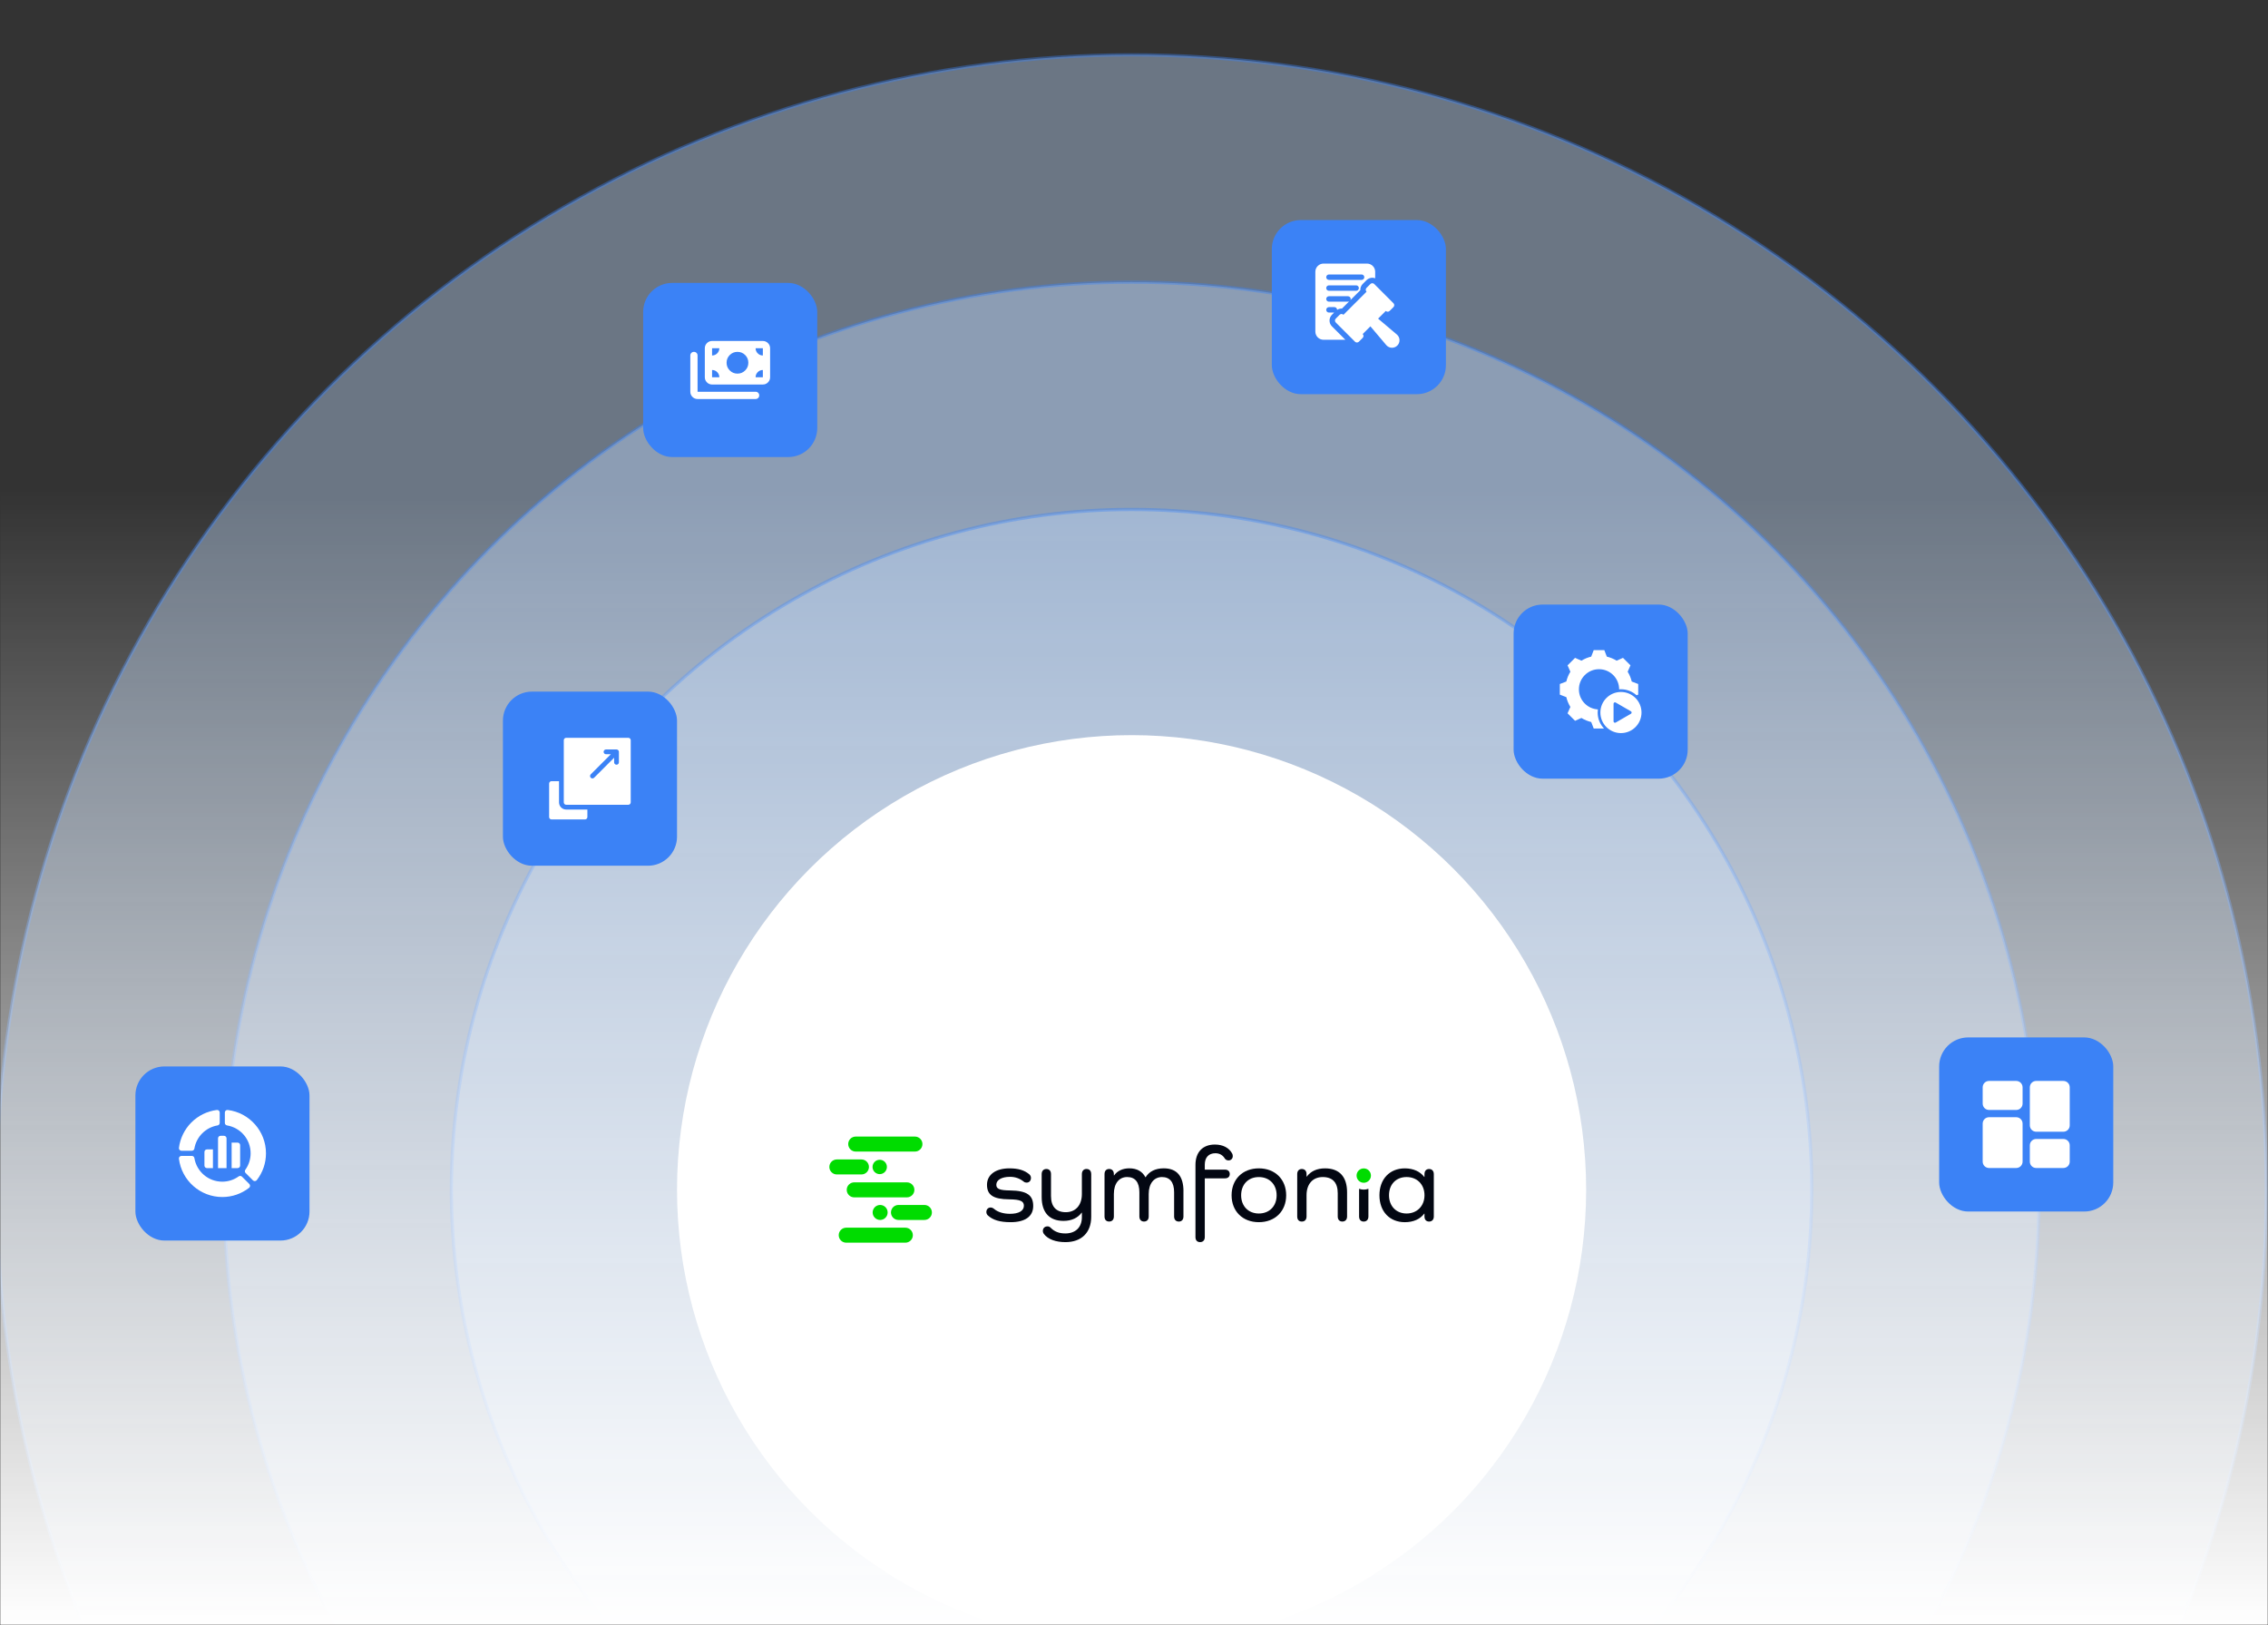 <svg width="938" height="672" viewBox="0 0 938 672" fill="none" xmlns="http://www.w3.org/2000/svg">
<rect x="0" y="0" width="938" height="672" fill="#333333" stroke="none"/>
<mask id="mask0_721_76" style="mask-type:alpha" maskUnits="userSpaceOnUse" x="0" y="0" width="938" height="672">
<rect width="938" height="672" fill="#D9D9D9"/>
</mask>
<g mask="url(#mask0_721_76)">
<circle opacity="0.4" cx="468" cy="492" r="469.329" fill="#BFDBFE" stroke="#3B82F6" stroke-width="1.343"/>
<circle opacity="0.4" cx="468" cy="492" r="375.329" fill="#BFDBFE" stroke="#3B82F6" stroke-width="1.343"/>
<circle opacity="0.4" cx="468" cy="492" r="281.329" fill="#BFDBFE" stroke="#3B82F6" stroke-width="1.343"/>
<circle cx="468" cy="492" r="188" fill="white"/>
<rect x="-2" y="202.479" width="940" height="470" fill="url(#paint0_linear_721_76)"/>
<g clip-path="url(#clip0_721_76)">
<path d="M356.276 485.668H346.101C344.39 485.668 343 484.278 343 482.566C343 480.855 344.39 479.465 346.101 479.465H356.276C357.988 479.465 359.377 480.855 359.377 482.566C359.377 484.278 357.988 485.668 356.276 485.668Z" fill="#00DC00"/>
<path d="M378.396 476.205H353.906C352.194 476.205 350.805 474.815 350.805 473.103C350.805 471.392 352.189 470.002 353.906 470.002H378.402C380.113 470.002 381.503 471.392 381.503 473.103C381.503 474.815 380.113 476.205 378.402 476.205" fill="#00DC00"/>
<path d="M374.436 513.883H349.98C348.269 513.883 346.879 512.493 346.879 510.781C346.879 509.069 348.269 507.68 349.98 507.68H374.436C376.148 507.68 377.538 509.069 377.538 510.781C377.538 512.493 376.148 513.883 374.436 513.883Z" fill="#00DC00"/>
<path d="M375.073 495.139H353.289C351.577 495.139 350.188 493.749 350.188 492.037C350.188 490.325 351.577 488.936 353.289 488.936H375.073C376.785 488.936 378.174 490.325 378.174 492.037C378.174 493.749 376.785 495.139 375.073 495.139Z" fill="#00DC00"/>
<path d="M366.806 482.567C366.806 484.206 365.479 485.539 363.835 485.539C362.191 485.539 360.863 484.211 360.863 482.567C360.863 480.923 362.191 479.596 363.835 479.596C365.479 479.596 366.806 480.923 366.806 482.567Z" fill="#00DC00"/>
<path d="M566.994 486.138C566.994 487.776 565.666 489.109 564.022 489.109C562.378 489.109 561.051 487.782 561.051 486.138C561.051 484.494 562.378 483.166 564.022 483.166C565.666 483.166 566.994 484.494 566.994 486.138Z" fill="#00DC00"/>
<path d="M382.316 504.486H371.582C369.87 504.486 368.48 503.096 368.48 501.385C368.48 499.673 369.87 498.283 371.582 498.283H382.316C384.027 498.283 385.417 499.673 385.417 501.385C385.417 503.096 384.027 504.486 382.316 504.486Z" fill="#00DC00"/>
<path d="M360.91 501.385C360.91 503.096 362.3 504.486 364.012 504.486C365.723 504.486 367.113 503.096 367.113 501.385C367.113 499.673 365.723 498.283 364.012 498.283C362.3 498.283 360.91 499.673 360.91 501.385Z" fill="#00DC00"/>
<path d="M417.779 492.283C424.829 492.374 427.315 494.323 427.315 498.712C427.315 503.102 423.857 505.407 418.005 505.407C413.525 505.407 410.598 504.52 408.514 502.571C408.158 502.215 407.938 501.729 407.938 501.198C407.938 500.091 408.689 499.334 409.711 499.334C410.197 499.334 410.689 499.554 411.129 499.91C412.683 501.238 414.988 501.949 417.739 501.949C421.332 501.949 423.462 500.707 423.462 498.622C423.462 496.758 422.089 496.006 417.428 495.961C410.689 495.916 408.203 494.097 408.203 489.933C408.203 485.77 411.796 483.148 417.468 483.148C421.106 483.148 423.631 483.9 425.671 485.589C426.157 486.035 426.383 486.521 426.383 487.097C426.383 488.295 425.631 489.046 424.563 489.046C424.123 489.046 423.722 488.911 423.411 488.645C421.728 487.312 419.863 486.651 417.733 486.651C414.276 486.651 412.056 487.939 412.056 489.933C412.056 491.617 413.344 492.238 417.779 492.283Z" fill="#030712"/>
<path d="M451.307 485.545V503.149C451.307 509.713 447.273 513.656 440.663 513.656C436.714 513.656 433.477 512.549 431.703 510.244C431.483 509.934 431.302 509.493 431.302 509.001C431.302 507.939 432.054 507.137 433.212 507.137C433.833 507.137 434.189 507.357 434.63 507.804C436.093 509.267 437.957 510.064 440.573 510.064C444.872 510.064 447.448 507.493 447.448 503.324V501.46H447.358C445.759 503.635 443.188 504.872 439.861 504.872C434.008 504.872 430.816 501.414 430.816 494.985V485.54C430.816 484.207 431.568 483.41 432.765 483.41C433.963 483.41 434.675 484.207 434.675 485.54V494.584C434.675 498.974 436.805 501.279 440.793 501.279C444.782 501.279 447.442 498.443 447.442 493.782V485.534C447.442 484.201 448.194 483.404 449.352 483.404C450.595 483.404 451.301 484.201 451.301 485.534" fill="#030712"/>
<path d="M489.449 492.594V503.062C489.449 504.344 488.737 505.147 487.539 505.147C486.342 505.147 485.59 504.35 485.59 503.062V493.04C485.59 488.916 483.862 486.741 480.579 486.741C477.297 486.741 475.082 489.402 475.082 493.746V503.056C475.082 504.339 474.371 505.141 473.133 505.141C471.981 505.141 471.224 504.344 471.224 503.056V493.034C471.224 488.91 469.495 486.735 466.168 486.735C462.84 486.735 460.671 489.396 460.671 493.741V503.051C460.671 504.333 459.959 505.135 458.722 505.135C457.485 505.135 456.812 504.339 456.812 503.051V485.532C456.812 484.199 457.524 483.402 458.722 483.402C459.92 483.402 460.671 484.199 460.671 485.532V486.063H460.761C462.134 484.154 464.354 483.137 467.06 483.137C470.207 483.137 472.472 484.425 473.715 486.814H473.806C475.269 484.464 477.794 483.137 481.302 483.137C486.754 483.137 489.46 486.419 489.46 492.582" fill="#030712"/>
<path d="M498.276 481.596V483.681H506.66C507.858 483.681 508.609 484.387 508.609 485.5C508.609 486.613 507.852 487.274 506.66 487.274H498.276V511.566C498.276 512.848 497.565 513.65 496.327 513.65C495.09 513.65 494.418 512.854 494.418 511.566V481.732C494.418 476.455 497.39 473.303 502.446 473.303C505.773 473.303 508.298 474.636 509.586 476.986C509.762 477.342 509.852 477.653 509.852 478.048C509.852 479.155 509.101 479.867 508.078 479.867C507.411 479.867 506.835 479.557 506.524 479.026C505.773 477.783 504.485 476.896 502.666 476.896C499.915 476.896 498.276 478.624 498.276 481.596Z" fill="#030712"/>
<path d="M520.628 483.148C527.323 483.148 531.938 487.674 531.938 494.278C531.938 500.882 527.328 505.407 520.628 505.407C513.928 505.407 509.363 500.882 509.363 494.278C509.363 487.674 513.934 483.148 520.628 483.148ZM520.628 501.819C525.018 501.819 527.989 498.763 527.989 494.283C527.989 489.803 525.018 486.747 520.628 486.747C516.239 486.747 513.312 489.809 513.312 494.283C513.312 498.758 516.284 501.819 520.628 501.819Z" fill="#030712"/>
<path d="M557.124 493.035V503.057C557.124 504.339 556.373 505.141 555.175 505.141C553.977 505.141 553.265 504.345 553.265 503.057V493.436C553.265 489.046 551.136 486.741 547.057 486.741C542.978 486.741 540.362 489.577 540.362 494.238V503.062C540.362 504.345 539.651 505.147 538.413 505.147C537.176 505.147 536.504 504.35 536.504 503.062V485.499C536.504 484.211 537.216 483.414 538.413 483.414C539.611 483.414 540.362 484.211 540.362 485.499V486.561H540.453C542.052 484.386 544.622 483.148 547.989 483.148C553.932 483.148 557.124 486.606 557.124 493.035Z" fill="#030712"/>
<path d="M592.996 485.542V503.061C592.996 504.343 592.245 505.145 591.047 505.145C589.849 505.145 589.138 504.349 589.138 503.061V501.863H589.047C587.364 504.123 584.567 505.411 581.019 505.411C574.72 505.411 570.512 500.976 570.512 494.282C570.512 487.587 574.726 483.152 581.019 483.152C584.567 483.152 587.358 484.48 589.047 486.7H589.138V485.548C589.138 484.214 589.849 483.418 591.047 483.418C592.245 483.418 592.996 484.214 592.996 485.548M589.143 494.276C589.143 489.841 586.126 486.74 581.737 486.74C577.347 486.74 574.466 489.802 574.466 494.276C574.466 498.75 577.438 501.818 581.737 501.818C586.036 501.818 589.143 498.716 589.143 494.276Z" fill="#030712"/>
<path d="M564.022 491.946C563.344 491.946 562.694 491.822 562.09 491.602V503.064C562.09 504.346 562.802 505.149 563.999 505.149C565.197 505.149 565.948 504.352 565.948 503.064V491.602C565.344 491.822 564.7 491.946 564.022 491.946Z" fill="#030712"/>
</g>
</g>
<rect x="802" y="429" width="72" height="72" rx="12" fill="#3B82F6"/>
<g clip-path="url(#clip1_721_76)">
<path d="M833.875 447H822.625C821.177 447 820 448.177 820 449.625V456.375C820 457.823 821.177 459 822.625 459H833.875C835.323 459 836.5 457.823 836.5 456.375V449.625C836.5 448.177 835.323 447 833.875 447Z" fill="white"/>
<path d="M833.875 462H822.625C821.177 462 820 463.177 820 464.625V480.375C820 481.823 821.177 483 822.625 483H833.875C835.323 483 836.5 481.823 836.5 480.375V464.625C836.5 463.177 835.323 462 833.875 462Z" fill="white"/>
<path d="M853.375 471H842.125C840.677 471 839.5 472.177 839.5 473.625V480.375C839.5 481.823 840.677 483 842.125 483H853.375C854.823 483 856 481.823 856 480.375V473.625C856 472.177 854.823 471 853.375 471Z" fill="white"/>
<path d="M853.375 447H842.125C840.677 447 839.5 448.177 839.5 449.625V465.375C839.5 466.823 840.677 468 842.125 468H853.375C854.823 468 856 466.823 856 465.375V449.625C856 448.177 854.823 447 853.375 447Z" fill="white"/>
</g>
<rect x="266" y="117" width="72" height="72" rx="12" fill="#3B82F6"/>
<path d="M288.5 165.004C287.675 165.004 286.969 164.71 286.381 164.123C285.794 163.535 285.5 162.829 285.5 162.004V147.004C285.5 146.579 285.644 146.223 285.931 145.935C286.219 145.648 286.575 145.504 287 145.504C287.425 145.504 287.781 145.648 288.069 145.935C288.356 146.223 288.5 146.579 288.5 147.004V162.004H312.5C312.925 162.004 313.281 162.148 313.569 162.435C313.856 162.723 314 163.079 314 163.504C314 163.929 313.856 164.285 313.569 164.573C313.281 164.86 312.925 165.004 312.5 165.004H288.5ZM294.5 159.004C293.675 159.004 292.969 158.71 292.381 158.123C291.794 157.535 291.5 156.829 291.5 156.004V144.004C291.5 143.179 291.794 142.473 292.381 141.885C292.969 141.298 293.675 141.004 294.5 141.004H315.5C316.325 141.004 317.031 141.298 317.619 141.885C318.206 142.473 318.5 143.179 318.5 144.004V156.004C318.5 156.829 318.206 157.535 317.619 158.123C317.031 158.71 316.325 159.004 315.5 159.004H294.5ZM297.5 156.004C297.5 155.179 297.206 154.473 296.619 153.885C296.031 153.298 295.325 153.004 294.5 153.004V156.004H297.5ZM312.5 156.004H315.5V153.004C314.675 153.004 313.969 153.298 313.381 153.885C312.794 154.473 312.5 155.179 312.5 156.004ZM305 154.504C306.25 154.504 307.313 154.066 308.188 153.191C309.063 152.316 309.5 151.254 309.5 150.004C309.5 148.754 309.063 147.691 308.188 146.816C307.313 145.941 306.25 145.504 305 145.504C303.75 145.504 302.688 145.941 301.813 146.816C300.938 147.691 300.5 148.754 300.5 150.004C300.5 151.254 300.938 152.316 301.813 153.191C302.688 154.066 303.75 154.504 305 154.504ZM294.5 147.004C295.325 147.004 296.031 146.71 296.619 146.123C297.206 145.535 297.5 144.829 297.5 144.004H294.5V147.004ZM315.5 147.004V144.004H312.5C312.5 144.829 312.794 145.535 313.381 146.123C313.969 146.71 314.675 147.004 315.5 147.004Z" fill="white"/>
<rect x="56" y="441" width="72" height="72" rx="12" fill="#3B82F6"/>
<g clip-path="url(#clip2_721_76)">
<path d="M74.008 474.684C73.93 475.313 74.421 475.869 75.055 475.869H79.346C79.861 475.869 80.3 475.497 80.386 474.989C81.212 470.071 85.071 466.212 89.989 465.386C90.497 465.301 90.869 464.861 90.869 464.346V460.055C90.869 459.421 90.313 458.93 89.684 459.008C85.727 459.5 81.99 461.329 79.159 464.16C76.329 466.99 74.5 470.727 74.008 474.684Z" fill="white"/>
<path d="M98.72 486.47C96.718 487.9 94.371 488.655 91.932 488.655C86.193 488.655 81.337 484.542 80.386 478.876C80.3 478.368 79.861 477.996 79.346 477.996H75.055C74.421 477.996 73.93 478.552 74.008 479.181V479.181C75.129 488.2 82.835 495.001 91.932 495.001C95.985 495.001 99.818 493.685 103.016 491.196C103.517 490.807 103.563 490.067 103.114 489.618L100.079 486.583C99.714 486.218 99.14 486.171 98.72 486.47Z" fill="white"/>
<path d="M93.876 465.386C99.543 466.337 103.655 471.193 103.655 476.932C103.655 479.371 102.9 481.718 101.47 483.72C101.171 484.14 101.219 484.714 101.583 485.079L104.619 488.114C105.067 488.563 105.807 488.517 106.197 488.016L106.197 488.016C108.685 484.818 110.001 480.985 110.001 476.932C110.001 467.835 103.2 460.129 94.181 459.008H94.181C93.552 458.93 92.996 459.421 92.996 460.055V464.346C92.996 464.861 93.368 465.301 93.876 465.386Z" fill="white"/>
<path d="M92.638 469.686H91.231C90.648 469.686 90.176 470.158 90.176 470.74V483.045H93.692V470.74C93.692 470.158 93.22 469.686 92.638 469.686Z" fill="white"/>
<path d="M95.801 483.045H98.263C98.845 483.045 99.317 482.573 99.317 481.99V473.553C99.317 472.97 98.845 472.498 98.263 472.498H95.801V483.045Z" fill="white"/>
<path d="M88.065 475.31H85.606C85.023 475.31 84.551 475.783 84.551 476.365V481.99C84.551 482.573 85.023 483.045 85.606 483.045H88.065V475.31Z" fill="white"/>
</g>
<rect x="208" y="286" width="72" height="72" rx="12" fill="#3B82F6"/>
<path d="M231.196 331.804V323.037H228.098C227.552 323.037 227.109 323.48 227.109 324.026V337.869C227.109 338.415 227.552 338.857 228.098 338.857H241.941C242.487 338.857 242.93 338.415 242.93 337.869V334.771H234.163C232.527 334.771 231.196 333.44 231.196 331.804Z" fill="white"/>
<path d="M259.869 305.107H234.161C233.615 305.107 233.172 305.55 233.172 306.096V331.804C233.172 332.35 233.615 332.793 234.161 332.793H259.869C260.415 332.793 260.857 332.35 260.857 331.804V306.096C260.857 305.55 260.415 305.107 259.869 305.107ZM255.965 315.244C255.965 315.79 255.522 316.233 254.976 316.233C254.43 316.233 253.987 315.79 253.987 315.244V313.343L245.72 321.61C245.527 321.803 245.274 321.9 245.021 321.9C244.768 321.9 244.515 321.803 244.321 321.61C243.935 321.224 243.935 320.598 244.321 320.212L252.635 311.898H250.635C250.089 311.898 249.646 311.456 249.646 310.909C249.646 310.363 250.089 309.921 250.635 309.921H254.976C255.522 309.921 255.965 310.363 255.965 310.909V315.244Z" fill="white"/>
<rect x="626" y="250" width="72" height="72" rx="12" fill="#3B82F6"/>
<path fill-rule="evenodd" clip-rule="evenodd" d="M676.401 288.641C674.863 287.102 672.737 286.15 670.389 286.15C668.041 286.15 665.915 287.102 664.376 288.641C662.838 290.18 661.886 292.305 661.886 294.653C661.886 297.001 662.838 299.127 664.376 300.666C665.915 302.205 668.041 303.156 670.389 303.156C672.737 303.156 674.863 302.204 676.401 300.666C677.94 299.127 678.892 297.001 678.892 294.653C678.892 292.305 677.94 290.18 676.401 288.641ZM664.551 271.53C665.983 271.871 667.35 272.438 668.602 273.21L671.235 272.04L674.337 275.143L673.169 277.774C673.94 279.027 674.508 280.395 674.848 281.827L677.534 282.86V287.248L676.847 287.512C675.139 285.967 672.874 285.025 670.389 285.025C670.139 285.025 669.89 285.035 669.644 285.054C669.644 280.458 665.919 276.733 661.324 276.733C656.728 276.733 653.003 280.458 653.003 285.054C653.003 289.49 656.473 293.114 660.847 293.361C660.791 293.784 660.761 294.215 660.761 294.653C660.761 297.213 661.76 299.54 663.39 301.265H659.13L658.096 298.578C656.665 298.238 655.298 297.67 654.045 296.899L651.412 298.068L648.31 294.966L649.479 292.334C648.707 291.081 648.14 289.713 647.799 288.282L645.113 287.248V282.86L647.799 281.827C648.14 280.395 648.707 279.028 649.479 277.775L648.31 275.143L651.412 272.04L654.045 273.21C655.298 272.438 656.665 271.871 658.096 271.53L659.13 268.844H663.517L664.551 271.53ZM674.519 295.158L668.206 298.803C668.02 298.91 667.808 298.91 667.623 298.803C667.438 298.696 667.332 298.512 667.332 298.298V291.008C667.332 290.794 667.438 290.611 667.623 290.504C667.808 290.397 668.02 290.397 668.206 290.504L674.519 294.149C674.704 294.256 674.811 294.439 674.811 294.653C674.811 294.867 674.704 295.051 674.519 295.158Z" fill="white"/>
<rect x="526" y="91" width="72" height="72" rx="12" fill="#3B82F6"/>
<path d="M577.713 138.332L569.948 131.762L573.13 128.58C573.341 128.791 573.627 128.91 573.925 128.91C574.223 128.91 574.51 128.791 574.721 128.58L576.312 126.989C576.523 126.778 576.641 126.492 576.641 126.194C576.641 125.895 576.523 125.609 576.312 125.398L568.357 117.443C568.146 117.232 567.859 117.113 567.561 117.113C567.263 117.113 566.977 117.232 566.766 117.443L565.175 119.034C565.07 119.138 564.987 119.262 564.931 119.399C564.874 119.535 564.845 119.682 564.845 119.829C564.845 119.977 564.874 120.123 564.931 120.26C564.987 120.396 565.07 120.52 565.175 120.625L555.629 130.171C555.524 130.066 555.4 129.983 555.264 129.927C555.127 129.87 554.981 129.841 554.833 129.841C554.685 129.841 554.539 129.87 554.403 129.927C554.266 129.983 554.142 130.066 554.038 130.171L552.447 131.762C552.236 131.973 552.117 132.259 552.117 132.557C552.117 132.856 552.236 133.142 552.447 133.353L560.402 141.308C560.613 141.519 560.899 141.637 561.197 141.637C561.496 141.637 561.782 141.519 561.993 141.308L563.584 139.717C563.795 139.506 563.913 139.22 563.913 138.921C563.913 138.623 563.795 138.337 563.584 138.126L566.766 134.944L573.336 142.709C573.613 143.036 573.956 143.303 574.341 143.491C574.727 143.679 575.148 143.786 575.576 143.804C576.005 143.821 576.433 143.75 576.833 143.594C577.233 143.438 577.596 143.2 577.9 142.897C578.203 142.593 578.441 142.23 578.597 141.83C578.753 141.43 578.824 141.002 578.807 140.573C578.789 140.144 578.683 139.724 578.494 139.338C578.306 138.952 578.04 138.61 577.713 138.332Z" fill="white"/>
<path d="M565.375 109H547.375C546.481 109.003 545.624 109.359 544.991 109.991C544.359 110.624 544.003 111.481 544 112.375V137.125C544.003 138.019 544.359 138.876 544.991 139.509C545.624 140.141 546.481 140.497 547.375 140.5H556.409L550.851 134.942C550.537 134.63 550.288 134.258 550.119 133.849C549.949 133.439 549.861 133.001 549.861 132.558C549.861 132.114 549.949 131.676 550.119 131.266C550.288 130.857 550.537 130.485 550.851 130.172L551.767 129.25H549.625C549.327 129.25 549.04 129.131 548.83 128.92C548.619 128.71 548.5 128.423 548.5 128.125C548.5 127.827 548.619 127.54 548.83 127.33C549.04 127.119 549.327 127 549.625 127H551.875C552.173 127 552.46 127.119 552.67 127.33C552.881 127.54 553 127.827 553 128.125L552.999 128.129C553.6 127.748 554.303 127.562 555.014 127.596L557.97 124.64C557.823 124.711 557.663 124.748 557.5 124.75H549.625C549.327 124.75 549.04 124.631 548.83 124.42C548.619 124.21 548.5 123.923 548.5 123.625C548.5 123.327 548.619 123.04 548.83 122.83C549.04 122.619 549.327 122.5 549.625 122.5H557.5C557.798 122.5 558.085 122.619 558.295 122.83C558.506 123.04 558.625 123.327 558.625 123.625C558.623 123.788 558.586 123.948 558.515 124.095L562.596 120.014C562.572 119.54 562.647 119.066 562.816 118.623C562.984 118.18 563.243 117.776 563.575 117.438L565.172 115.851C565.631 115.392 566.213 115.075 566.847 114.937C567.481 114.799 568.142 114.847 568.75 115.075V112.375C568.747 111.481 568.391 110.624 567.759 109.991C567.126 109.359 566.269 109.003 565.375 109ZM560.875 120.25H549.625C549.327 120.25 549.04 120.131 548.83 119.92C548.619 119.71 548.5 119.423 548.5 119.125C548.5 118.827 548.619 118.54 548.83 118.33C549.04 118.119 549.327 118 549.625 118H560.875C561.173 118 561.46 118.119 561.67 118.33C561.881 118.54 562 118.827 562 119.125C562 119.423 561.881 119.71 561.67 119.92C561.46 120.131 561.173 120.25 560.875 120.25ZM563.125 115.75H549.625C549.327 115.75 549.04 115.631 548.83 115.42C548.619 115.21 548.5 114.923 548.5 114.625C548.5 114.327 548.619 114.04 548.83 113.83C549.04 113.619 549.327 113.5 549.625 113.5H563.125C563.423 113.5 563.71 113.619 563.92 113.83C564.131 114.04 564.25 114.327 564.25 114.625C564.25 114.923 564.131 115.21 563.92 115.42C563.71 115.631 563.423 115.75 563.125 115.75Z" fill="white"/>
<defs>
<linearGradient id="paint0_linear_721_76" x1="468.602" y1="202.479" x2="468.602" y2="672.479" gradientUnits="userSpaceOnUse">
<stop stop-color="white" stop-opacity="0"/>
<stop offset="1" stop-color="white"/>
</linearGradient>
<clipPath id="clip0_721_76">
<rect width="250" height="43.884" fill="white" transform="translate(343 470)"/>
</clipPath>
<clipPath id="clip1_721_76">
<rect width="36" height="36" fill="white" transform="translate(820 447)"/>
</clipPath>
<clipPath id="clip2_721_76">
<rect width="36" height="36" fill="white" transform="translate(74 459)"/>
</clipPath>
</defs>
</svg>
